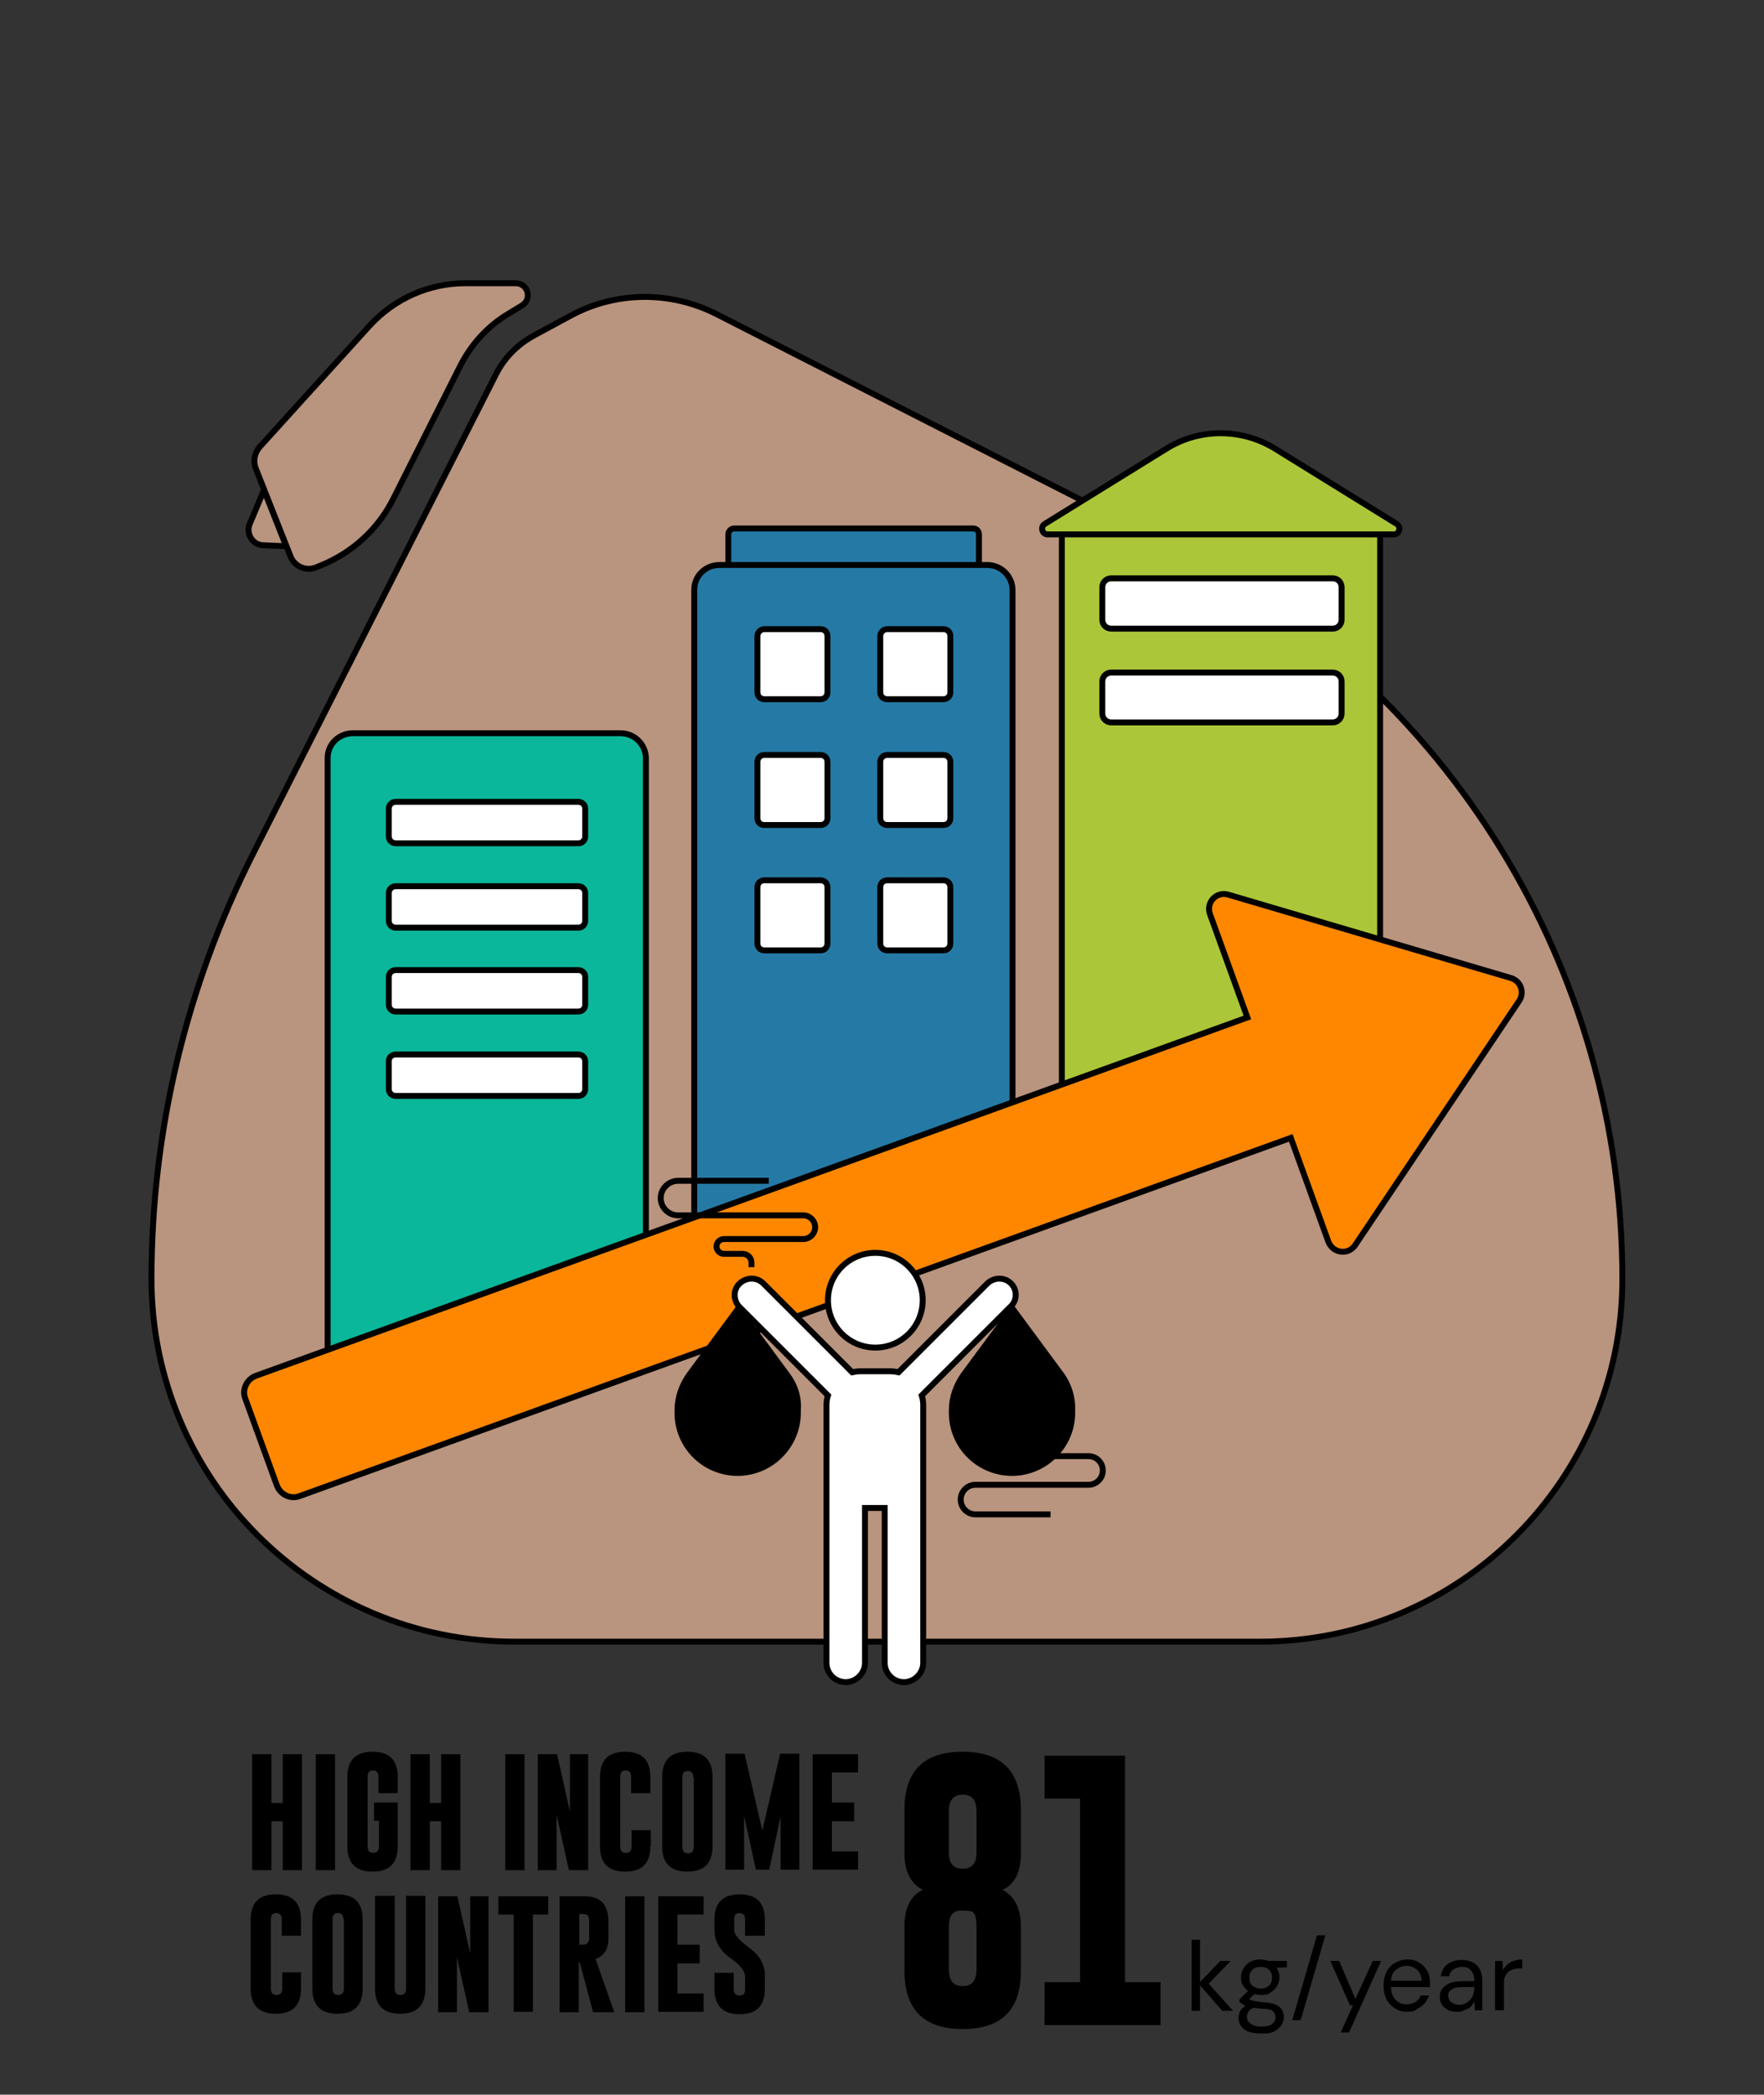 <?xml version="1.0" encoding="utf-8"?>
<!-- Generator: Adobe Illustrator 28.1.0, SVG Export Plug-In . SVG Version: 6.00 Build 0)  -->
<svg version="1.1" id="ILLUSTRATION" xmlns="http://www.w3.org/2000/svg" xmlns:xlink="http://www.w3.org/1999/xlink" x="0px"
	 y="0px" viewBox="0 0 357.5 424.5" style="enable-background:new 0 0 357.5 424.5;" xml:space="preserve">
<rect x="0" y="0" width="357.5" height="424.5" fill="#333333" stroke="none"/>
<style type="text/css">
	.st0{enable-background:new    ;}
	.st1{fill:#B9947E;stroke:#000000;stroke-width:1.2;stroke-miterlimit:10;}
	.st2{fill:#ABC638;stroke:#000000;stroke-width:1.2;stroke-miterlimit:10;}
	.st3{fill:#FFFFFF;stroke:#000000;stroke-width:1.2;stroke-miterlimit:10;}
	.st4{fill:#257AA5;stroke:#000000;stroke-width:1.2;stroke-miterlimit:10;}
	.st5{fill:#0BB79A;stroke:#000000;stroke-width:1.2;stroke-miterlimit:10;}
	.st6{fill:#FF8700;stroke:#000000;stroke-width:1.2;stroke-miterlimit:10;}
	.st7{stroke:#000000;stroke-width:1.2;stroke-miterlimit:10;}
	.st8{fill:none;stroke:#000000;stroke-width:1.2;stroke-miterlimit:10;}
</style>
<g class="st0">
	<path d="M183.3,390.4c0-3.7,1.2-6.2,3.7-7.4c-2.4-1.3-3.7-3.7-3.7-7.4v-8.8c0-7.9,3.9-11.8,11.8-11.8c7.8,0,11.8,3.9,11.8,11.8v8.8
		c0,3.7-1.2,6.2-3.7,7.4c2.4,1.3,3.7,3.7,3.7,7.4v9c0,7.9-3.9,11.8-11.8,11.8c-7.9,0-11.8-4-11.8-11.8V390.4z M192.3,375.5
		c0,2.1,0.9,3.2,2.8,3.2c1.9,0,2.8-1.1,2.8-3.2v-8.7c-0.1-2.1-1-3.1-2.8-3.1c-1.8,0-2.7,1-2.8,3.1V375.5z M192.3,399.4
		c0.1,2.1,1,3.1,2.8,3.1c1.8,0,2.7-1,2.8-3.1v-9c0-1.7-0.3-2.7-0.9-3c-0.3-0.1-0.9-0.2-1.8-0.2c-0.2,0-0.5,0-0.7,0
		c-1.4,0.1-2.2,1.1-2.2,3.2V399.4z"/>
	<path d="M228,355.8v45.9h7.2v8.7h-23.5v-8.7h7.2v-37.2h-7.2v-8.7H228z"/>
</g>
<g class="st0">
	<path d="M241.5,407.5v-14.4h1.7v14.4H241.5z M247.7,407.5l-4.8-5.5l4.4-4.6h2.1l-5,5.2l0-1.2l5.5,6.1H247.7z"/>
	<path d="M255.6,412.1c-0.9,0-1.7-0.1-2.4-0.3s-1.2-0.6-1.6-1.1c-0.4-0.5-0.6-1.1-0.6-1.8c0-0.3,0.1-0.6,0.2-1
		c0.1-0.3,0.3-0.7,0.7-1c0.3-0.3,0.8-0.6,1.3-0.9l1.2,0.7c-0.7,0.3-1.2,0.6-1.4,1c-0.2,0.4-0.3,0.7-0.3,1c0,0.4,0.1,0.8,0.4,1.1
		c0.3,0.3,0.6,0.5,1.1,0.7s1,0.2,1.5,0.2s1.1-0.1,1.5-0.2s0.7-0.4,1-0.7c0.2-0.3,0.3-0.6,0.3-1c0-0.5-0.2-0.9-0.5-1.2s-1-0.5-2-0.5
		c-0.8-0.1-1.4-0.1-2-0.2c-0.5-0.1-1-0.2-1.3-0.3s-0.6-0.3-0.9-0.4c-0.2-0.2-0.4-0.3-0.6-0.5v-0.5l1.9-1.9l1.5,0.5l-2,1.8l0.3-0.7
		c0.1,0.1,0.3,0.2,0.4,0.3c0.1,0.1,0.3,0.2,0.5,0.2c0.2,0.1,0.5,0.1,1,0.2c0.4,0.1,0.9,0.1,1.6,0.2c0.9,0.1,1.7,0.2,2.2,0.5
		c0.6,0.3,1,0.6,1.2,1c0.2,0.4,0.4,0.9,0.4,1.5c0,0.6-0.2,1.1-0.5,1.6c-0.3,0.5-0.8,0.9-1.5,1.3S256.6,412.1,255.6,412.1z
		 M255.5,404.3c-0.8,0-1.6-0.2-2.1-0.5c-0.6-0.3-1-0.8-1.4-1.3s-0.5-1.1-0.5-1.8c0-0.7,0.2-1.3,0.5-1.8c0.3-0.5,0.8-1,1.3-1.3
		c0.6-0.3,1.3-0.5,2.1-0.5c0.8,0,1.6,0.2,2.1,0.5c0.6,0.3,1,0.8,1.3,1.3s0.5,1.1,0.5,1.8c0,0.7-0.2,1.3-0.5,1.8s-0.8,1-1.3,1.3
		C257.1,404.2,256.4,404.3,255.5,404.3z M255.5,403c0.7,0,1.3-0.2,1.7-0.6s0.6-0.9,0.6-1.6c0-0.7-0.2-1.2-0.6-1.6
		c-0.4-0.4-1-0.6-1.7-0.6c-0.7,0-1.3,0.2-1.7,0.6c-0.4,0.4-0.6,0.9-0.6,1.6c0,0.7,0.2,1.3,0.6,1.6S254.8,403,255.5,403z
		 M257.2,398.8l-0.5-1.4h4.1v1.3L257.2,398.8z"/>
	<path d="M261.9,409.4l5-17.2h1.7l-5,17.2H261.9z"/>
</g>
<g class="st0">
	<path d="M271.7,411.9l2.5-5.5h-0.6l-4-9h1.8l3.3,7.7l3.5-7.7h1.7l-6.5,14.5H271.7z"/>
</g>
<g class="st0">
	<path d="M285.2,407.7c-0.9,0-1.8-0.2-2.5-0.7c-0.7-0.4-1.3-1.1-1.7-1.8c-0.4-0.8-0.6-1.7-0.6-2.8c0-1.1,0.2-2,0.6-2.8
		c0.4-0.8,1-1.4,1.7-1.8c0.7-0.4,1.6-0.7,2.5-0.7c1,0,1.8,0.2,2.5,0.7c0.7,0.4,1.2,1,1.6,1.7c0.4,0.7,0.5,1.5,0.5,2.3
		c0,0.1,0,0.3,0,0.4c0,0.1,0,0.3,0,0.5h-8.3v-1.3h6.6c0-0.9-0.3-1.6-0.9-2.2c-0.6-0.5-1.3-0.8-2.1-0.8c-0.6,0-1.1,0.1-1.6,0.4
		c-0.5,0.3-0.9,0.6-1.2,1.1s-0.4,1.1-0.4,1.9v0.6c0,0.8,0.1,1.5,0.4,2.1c0.3,0.6,0.7,1,1.2,1.3c0.5,0.3,1,0.4,1.6,0.4
		c0.7,0,1.3-0.2,1.8-0.5c0.5-0.3,0.8-0.7,1-1.3h1.7c-0.2,0.6-0.5,1.2-0.9,1.6c-0.4,0.5-0.9,0.8-1.5,1.1
		C286.7,407.6,286,407.7,285.2,407.7z"/>
	<path d="M295.4,407.7c-0.8,0-1.5-0.1-2-0.4c-0.5-0.3-1-0.7-1.2-1.1c-0.3-0.5-0.4-1-0.4-1.5c0-0.7,0.2-1.3,0.5-1.7
		c0.4-0.5,0.9-0.8,1.5-1.1c0.6-0.2,1.4-0.4,2.3-0.4h2.7c0-0.6-0.1-1.2-0.3-1.6s-0.5-0.7-0.8-1c-0.4-0.2-0.8-0.3-1.4-0.3
		c-0.6,0-1.2,0.2-1.7,0.5s-0.8,0.8-0.9,1.4H292c0.1-0.7,0.3-1.3,0.7-1.8c0.4-0.5,0.9-0.9,1.5-1.1c0.6-0.3,1.3-0.4,2-0.4
		c0.9,0,1.7,0.2,2.3,0.5c0.6,0.3,1.1,0.8,1.4,1.4c0.3,0.6,0.5,1.3,0.5,2.1v6.2h-1.5l-0.1-1.8c-0.1,0.3-0.3,0.5-0.5,0.8
		c-0.2,0.2-0.4,0.5-0.7,0.6c-0.3,0.2-0.6,0.3-1,0.4C296.3,407.7,295.9,407.7,295.4,407.7z M295.7,406.3c0.5,0,0.9-0.1,1.3-0.3
		s0.7-0.5,1-0.8c0.3-0.3,0.5-0.7,0.6-1.1c0.1-0.4,0.2-0.8,0.2-1.3v-0.1h-2.5c-0.7,0-1.2,0.1-1.6,0.2c-0.4,0.2-0.7,0.4-0.9,0.6
		s-0.3,0.6-0.3,0.9c0,0.4,0.1,0.7,0.2,0.9s0.4,0.5,0.7,0.6C294.8,406.2,295.2,406.3,295.7,406.3z"/>
	<path d="M303,407.5v-10.1h1.5l0.1,1.9c0.2-0.5,0.5-0.8,0.9-1.2c0.4-0.3,0.8-0.6,1.3-0.7c0.5-0.2,1.1-0.3,1.7-0.3v1.8h-0.6
		c-0.4,0-0.8,0.1-1.2,0.2s-0.7,0.3-1,0.5s-0.5,0.6-0.7,1c-0.2,0.4-0.2,1-0.2,1.6v5.2H303z"/>
</g>
<g class="st0">
	<path d="M51.1,355.5H55v9.9h2.3v-9.9h3.9v23.5h-3.9v-9.9H55v9.9h-3.9V355.5z"/>
</g>
<g class="st0">
	<path d="M64,355.5h3.9v23.5H64V355.5z"/>
</g>
<g class="st0">
	<path d="M75.7,365.3h4.9v8.9c0,3.4-1.7,5.1-5.1,5.1c-3.4,0-5.1-1.7-5.1-5.1v-14.1c0-3.4,1.7-5.1,5.1-5.1c3.4,0,5.1,1.7,5.1,5.1v3.3
		h-3.9v-3.3c0-0.9-0.4-1.3-1.1-1.3h0c-0.8,0-1.1,0.4-1.1,1.3v14.1c0,0.9,0.4,1.3,1.1,1.3c0.8,0,1.2-0.4,1.2-1.3v-5.2h-1V365.3z"/>
</g>
<g class="st0">
	<path d="M83.2,355.5h3.9v9.9h2.3v-9.9h3.9v23.5h-3.9v-9.9h-2.3v9.9h-3.9V355.5z"/>
</g>
<g class="st0">
	<path d="M102.4,355.5h3.9v23.5h-3.9V355.5z"/>
</g>
<g class="st0">
	<path d="M109,355.5h3.9l2.6,11.6v-11.6h3.7v23.5h-3.9l-2.5-11.2v11.2H109V355.5z"/>
</g>
<g class="st0">
	<path d="M131.8,374.2c0,3.4-1.7,5.1-5.1,5.1c-3.4,0-5.1-1.7-5.1-5.1v-14.1c0-3.4,1.7-5.1,5.1-5.1c3.4,0,5.1,1.7,5.1,5.1v3.3h-3.9
		v-3.3c0-0.9-0.4-1.3-1.1-1.3h0c-0.8,0-1.1,0.4-1.1,1.3v14.1c0,0.9,0.4,1.3,1.1,1.3c0.8,0,1.2-0.4,1.2-1.3v-3.3h3.9V374.2z"/>
</g>
<g class="st0">
	<path d="M144.4,374.2c0,3.4-1.7,5.1-5.1,5.1c-3.4,0-5.1-1.7-5.1-5.1v-14.1c0-3.4,1.7-5.1,5.1-5.1c3.4,0,5.1,1.7,5.1,5.1V374.2z
		 M140.5,360.2c0-0.9-0.4-1.3-1.1-1.3h0c-0.8,0-1.1,0.4-1.1,1.3v14.1c0,0.9,0.4,1.3,1.1,1.3c0.8,0,1.2-0.4,1.2-1.3V360.2z"/>
</g>
<g class="st0">
	<path d="M154.5,371l3.6-15.6h3.9v23.5h-3.8v-10.8l-2.3,10.8h-2.7l-2.4-10.9v10.9H147v-23.5h3.9L154.5,371z"/>
</g>
<g class="st0">
	<path d="M164.7,355.5h9.2v3.7h-5.3v6.1h4.5v3.8h-4.5v6.1h5.3v3.7h-9.2V355.5z"/>
</g>
<g class="st0">
	<path d="M61,403c0,3.4-1.7,5.1-5.1,5.1c-3.4,0-5.1-1.7-5.1-5.1V389c0-3.4,1.7-5.1,5.1-5.1c3.4,0,5.1,1.7,5.1,5.1v3.3h-3.9V389
		c0-0.9-0.4-1.3-1.1-1.3h0c-0.8,0-1.1,0.4-1.1,1.3V403c0,0.9,0.4,1.3,1.1,1.3c0.8,0,1.2-0.4,1.2-1.3v-3.3H61V403z"/>
</g>
<g class="st0">
	<path d="M73.5,403c0,3.4-1.7,5.1-5.1,5.1c-3.4,0-5.1-1.7-5.1-5.1V389c0-3.4,1.7-5.1,5.1-5.1c3.4,0,5.1,1.7,5.1,5.1V403z M69.6,389
		c0-0.9-0.4-1.3-1.1-1.3h0c-0.8,0-1.1,0.4-1.1,1.3V403c0,0.9,0.4,1.3,1.1,1.3c0.8,0,1.2-0.4,1.2-1.3V389z"/>
</g>
<g class="st0">
	<path d="M86.2,403c0,3.4-1.7,5.1-5.1,5.1c-3.4,0-5.1-1.7-5.1-5.1v-18.8H80V403c0,0.9,0.4,1.3,1.1,1.3c0.8,0,1.2-0.4,1.2-1.3v-18.8
		h3.9V403z"/>
</g>
<g class="st0">
	<path d="M88.8,384.3h3.9l2.6,11.6v-11.6h3.7v23.5h-3.9l-2.5-11.2v11.2h-3.8V384.3z"/>
	<path d="M111.1,384.3v3.7H108v19.7h-3.9V388H101v-3.7H111.1z"/>
</g>
<g class="st0">
	<path d="M113.5,384.3h5.1c3.1,0,4.7,1.7,4.7,5.1v3.5c0,2.1-0.9,3.5-2.6,4.1l3.8,10.8h-4.3l-2.7-10.1h-0.2v10.1h-3.9V384.3z
		 M117.4,388v6.1h0.5c0.4,0,0.7,0,0.8-0.1c0.5-0.2,0.7-0.6,0.7-1.3v-3.5c0-0.9-0.4-1.3-1.1-1.3H117.4z"/>
</g>
<g class="st0">
	<path d="M126.7,384.3h3.9v23.5h-3.9V384.3z"/>
</g>
<g class="st0">
	<path d="M133.4,384.3h9.2v3.7h-5.3v6.1h4.5v3.8h-4.5v6.1h5.3v3.7h-9.2V384.3z"/>
</g>
<g class="st0">
	<path d="M144.8,389c0-3.4,1.7-5.1,5.1-5.1c3.4,0,5.1,1.7,5.1,5.1v3.3H151V389c0-0.9-0.4-1.3-1.1-1.3h0c-0.8,0-1.1,0.4-1.1,1.3v2.1
		c0,1,1,2.1,3,3.6c2.1,1.5,3.2,3.4,3.2,5.5v2.9c0,3.4-1.7,5.1-5.1,5.1c-3.4,0-5.1-1.7-5.1-5.1v-3.3h3.9v3.3c0,0.9,0.4,1.3,1.2,1.3
		c0.8,0,1.1-0.4,1.1-1.3v-2.6c0-1-1-2.3-3-3.7c-2.1-1.5-3.2-3.4-3.2-5.6V389z"/>
</g>
<path class="st1" d="M53.5,99.3l-2.9,6.9c-0.8,2,0.6,4.2,2.7,4.3l4.7,0.2C58,110.7,53.5,99.3,53.5,99.3z"/>
<path class="st1" d="M30.7,259.2L30.7,259.2c0-30,7.1-59.5,20.6-86.2l49.2-97.1c1.7-3.4,4.4-6.1,7.7-7.9l7.4-4
	c9.2-5,20.3-5.1,29.7-0.3l92.6,47.2c55.8,28.4,90.9,85.7,90.9,148.3l0,0c0,40.6-32.9,73.5-73.5,73.5h-151
	C63.6,332.7,30.7,299.8,30.7,259.2z"/>
<path class="st1" d="M104.5,57.4H94.3c-7.3,0-14.3,3.1-19.3,8.5L52.7,90.5c-1.1,1.2-1.5,3-0.8,4.6l7,17.7c0.8,2,3.1,3,5.1,2.2l1-0.4
	c6.4-2.6,11.7-7.4,14.8-13.7l13.5-26.8c2.2-4.3,5.5-8,9.7-10.5l2.8-1.7C107.9,60.6,107,57.4,104.5,57.4L104.5,57.4z"/>
<path class="st2" d="M220,103.3h54.8c2.7,0,4.9,2.2,4.9,4.8v108.9c0,2.7-2.2,4.9-4.9,4.9h-59.6V108.2
	C215.1,105.5,217.3,103.3,220,103.3z"/>
<path class="st2" d="M236.6,90.8l-24.9,15.4c-0.9,0.6-0.5,2.1,0.6,2.1h70.2c1.1,0,1.5-1.5,0.6-2.1l-24.9-15.4
	C251.5,86.8,243.2,86.8,236.6,90.8L236.6,90.8z"/>
<path class="st3" d="M225.2,117.2h44.9c1,0,1.8,0.8,1.8,1.8v6.6c0,1-0.8,1.8-1.8,1.8h-44.9c-1,0-1.8-0.8-1.8-1.8V119
	C223.4,118,224.2,117.2,225.2,117.2z"/>
<path class="st3" d="M225.2,136.3h44.9c1,0,1.8,0.8,1.8,1.8v6.5c0,1-0.8,1.8-1.8,1.8h-44.9c-1,0-1.8-0.8-1.8-1.8v-6.5
	C223.4,137.1,224.2,136.3,225.2,136.3z"/>
<path class="st4" d="M148.8,107.1h48.4c0.7,0,1.2,0.5,1.2,1.2v6.7c0,0.7-0.5,1.2-1.2,1.2h-48.4c-0.7,0-1.2-0.5-1.2-1.2v-6.7
	C147.6,107.7,148.1,107.1,148.8,107.1z"/>
<path class="st5" d="M71.5,148.6h54.3c2.8,0,5.1,2.3,5.1,5.1V273c0,2.8-2.3,5.1-5.1,5.1H71.5c-2.8,0-5.1-2.3-5.1-5.1V153.6
	C66.4,150.8,68.7,148.6,71.5,148.6z"/>
<path class="st4" d="M145.8,114.5h54.3c2.8,0,5.1,2.3,5.1,5.1v124.1c0,4.9-4,8.9-8.9,8.9h-55.6V119.5
	C140.7,116.7,143,114.5,145.8,114.5L145.8,114.5z"/>
<path class="st3" d="M80.2,162.5h37c0.8,0,1.4,0.6,1.4,1.4v5.6c0,0.8-0.6,1.4-1.4,1.4h-37c-0.8,0-1.4-0.6-1.4-1.4v-5.6
	C78.8,163.1,79.4,162.5,80.2,162.5z"/>
<path class="st3" d="M80.2,179.6h37c0.8,0,1.4,0.6,1.4,1.4v5.6c0,0.8-0.6,1.4-1.4,1.4h-37c-0.8,0-1.4-0.6-1.4-1.4v-5.6
	C78.8,180.2,79.4,179.6,80.2,179.6z"/>
<path class="st3" d="M80.2,196.6h37c0.8,0,1.4,0.6,1.4,1.4v5.6c0,0.8-0.6,1.4-1.4,1.4h-37c-0.8,0-1.4-0.6-1.4-1.4V198
	C78.8,197.2,79.4,196.6,80.2,196.6z"/>
<path class="st3" d="M80.2,213.7h37c0.8,0,1.4,0.6,1.4,1.4v5.6c0,0.8-0.6,1.4-1.4,1.4h-37c-0.8,0-1.4-0.6-1.4-1.4V215
	C78.8,214.3,79.4,213.7,80.2,213.7z"/>
<path class="st3" d="M154.9,127.5h11.4c0.8,0,1.4,0.6,1.4,1.4v11.4c0,0.8-0.6,1.4-1.4,1.4h-11.4c-0.8,0-1.4-0.6-1.4-1.4v-11.4
	C153.5,128.2,154.1,127.5,154.9,127.5z"/>
<path class="st3" d="M179.8,127.5h11.4c0.8,0,1.4,0.6,1.4,1.4v11.4c0,0.8-0.6,1.4-1.4,1.4h-11.4c-0.8,0-1.4-0.6-1.4-1.4v-11.4
	C178.4,128.2,179,127.5,179.8,127.5z"/>
<path class="st3" d="M154.9,153h11.4c0.8,0,1.4,0.6,1.4,1.4v11.4c0,0.8-0.6,1.4-1.4,1.4h-11.4c-0.8,0-1.4-0.6-1.4-1.4v-11.4
	C153.5,153.6,154.1,153,154.9,153z"/>
<path class="st3" d="M179.8,153h11.4c0.8,0,1.4,0.6,1.4,1.4v11.4c0,0.8-0.6,1.4-1.4,1.4h-11.4c-0.8,0-1.4-0.6-1.4-1.4v-11.4
	C178.4,153.6,179,153,179.8,153z"/>
<path class="st3" d="M154.9,178.4h11.4c0.8,0,1.4,0.6,1.4,1.4v11.4c0,0.8-0.6,1.4-1.4,1.4h-11.4c-0.8,0-1.4-0.6-1.4-1.4v-11.4
	C153.5,179,154.1,178.4,154.9,178.4z"/>
<path class="st3" d="M179.8,178.4h11.4c0.8,0,1.4,0.6,1.4,1.4v11.4c0,0.8-0.6,1.4-1.4,1.4h-11.4c-0.8,0-1.4-0.6-1.4-1.4v-11.4
	C178.4,179,179,178.4,179.8,178.4z"/>
<path class="st6" d="M274.6,252.4l33.3-49.6c1.1-1.7,0.3-4-1.7-4.6l-57.3-16.9c-2.4-0.7-4.5,1.6-3.7,3.9l7.6,21L51.9,278.8
	c-1.9,0.7-2.9,2.8-2.2,4.6l6.4,17.6c0.7,1.9,2.8,2.9,4.6,2.2l200.9-72.6l7.6,21C270.1,254,273.2,254.4,274.6,252.4L274.6,252.4z"/>
<circle class="st3" cx="177.4" cy="263.5" r="9.6"/>
<path class="st3" d="M204.9,260.1c-1.3-1.3-3.4-1.3-4.8,0l-18,18c-0.5-0.1-1.1-0.2-1.6-0.2h-6.2c-0.6,0-1.1,0.1-1.6,0.2l-18-18
	c-1.3-1.3-3.4-1.3-4.8,0s-1.3,3.5,0,4.8l17.9,17.9c-0.2,0.6-0.3,1.2-0.3,1.9V337c0,2.2,1.8,3.9,3.9,3.9s3.9-1.8,3.9-3.9v-31.4h4V337
	c0,2.2,1.8,3.9,3.9,3.9s3.9-1.8,3.9-3.9v-52.3c0-0.6-0.1-1.3-0.3-1.9l17.9-17.9C206.2,263.6,206.2,261.4,204.9,260.1L204.9,260.1z"
	/>
<path class="st7" d="M159.5,278.6l-9.9-13.4l-9.9,13.4c-1.5,2.1-2.4,4.6-2.4,7.2v0.5c0,6.8,5.5,12.2,12.2,12.2s12.2-5.5,12.2-12.2
	v-0.5C161.9,283.2,161.1,280.7,159.5,278.6L159.5,278.6z"/>
<path class="st7" d="M215.1,278.6l-9.9-13.4l-9.9,13.4c-1.5,2.1-2.4,4.6-2.4,7.2v0.5c0,6.8,5.5,12.2,12.2,12.2s12.2-5.5,12.2-12.2
	v-0.5C217.4,283.2,216.6,280.7,215.1,278.6L215.1,278.6z"/>
<path class="st8" d="M152.3,256.8v-0.9c0-1-0.8-1.8-1.8-1.8h-3.8c-0.8,0-1.5-0.7-1.5-1.5l0,0c0-0.8,0.7-1.5,1.5-1.5h16.1
	c1.3,0,2.4-1.1,2.4-2.4l0,0c0-1.3-1.1-2.4-2.4-2.4h-25.4c-1.9,0-3.5-1.6-3.5-3.5l0,0c0-1.9,1.6-3.5,3.5-3.5h18.4"/>
<path class="st8" d="M213.7,295.1h6.9c1.6,0,2.9,1.3,2.9,2.9l0,0c0,1.6-1.3,2.9-2.9,2.9h-22.9c-1.7,0-3,1.4-3,3l0,0c0,1.7,1.4,3,3,3
	h15.2"/>
</svg>
